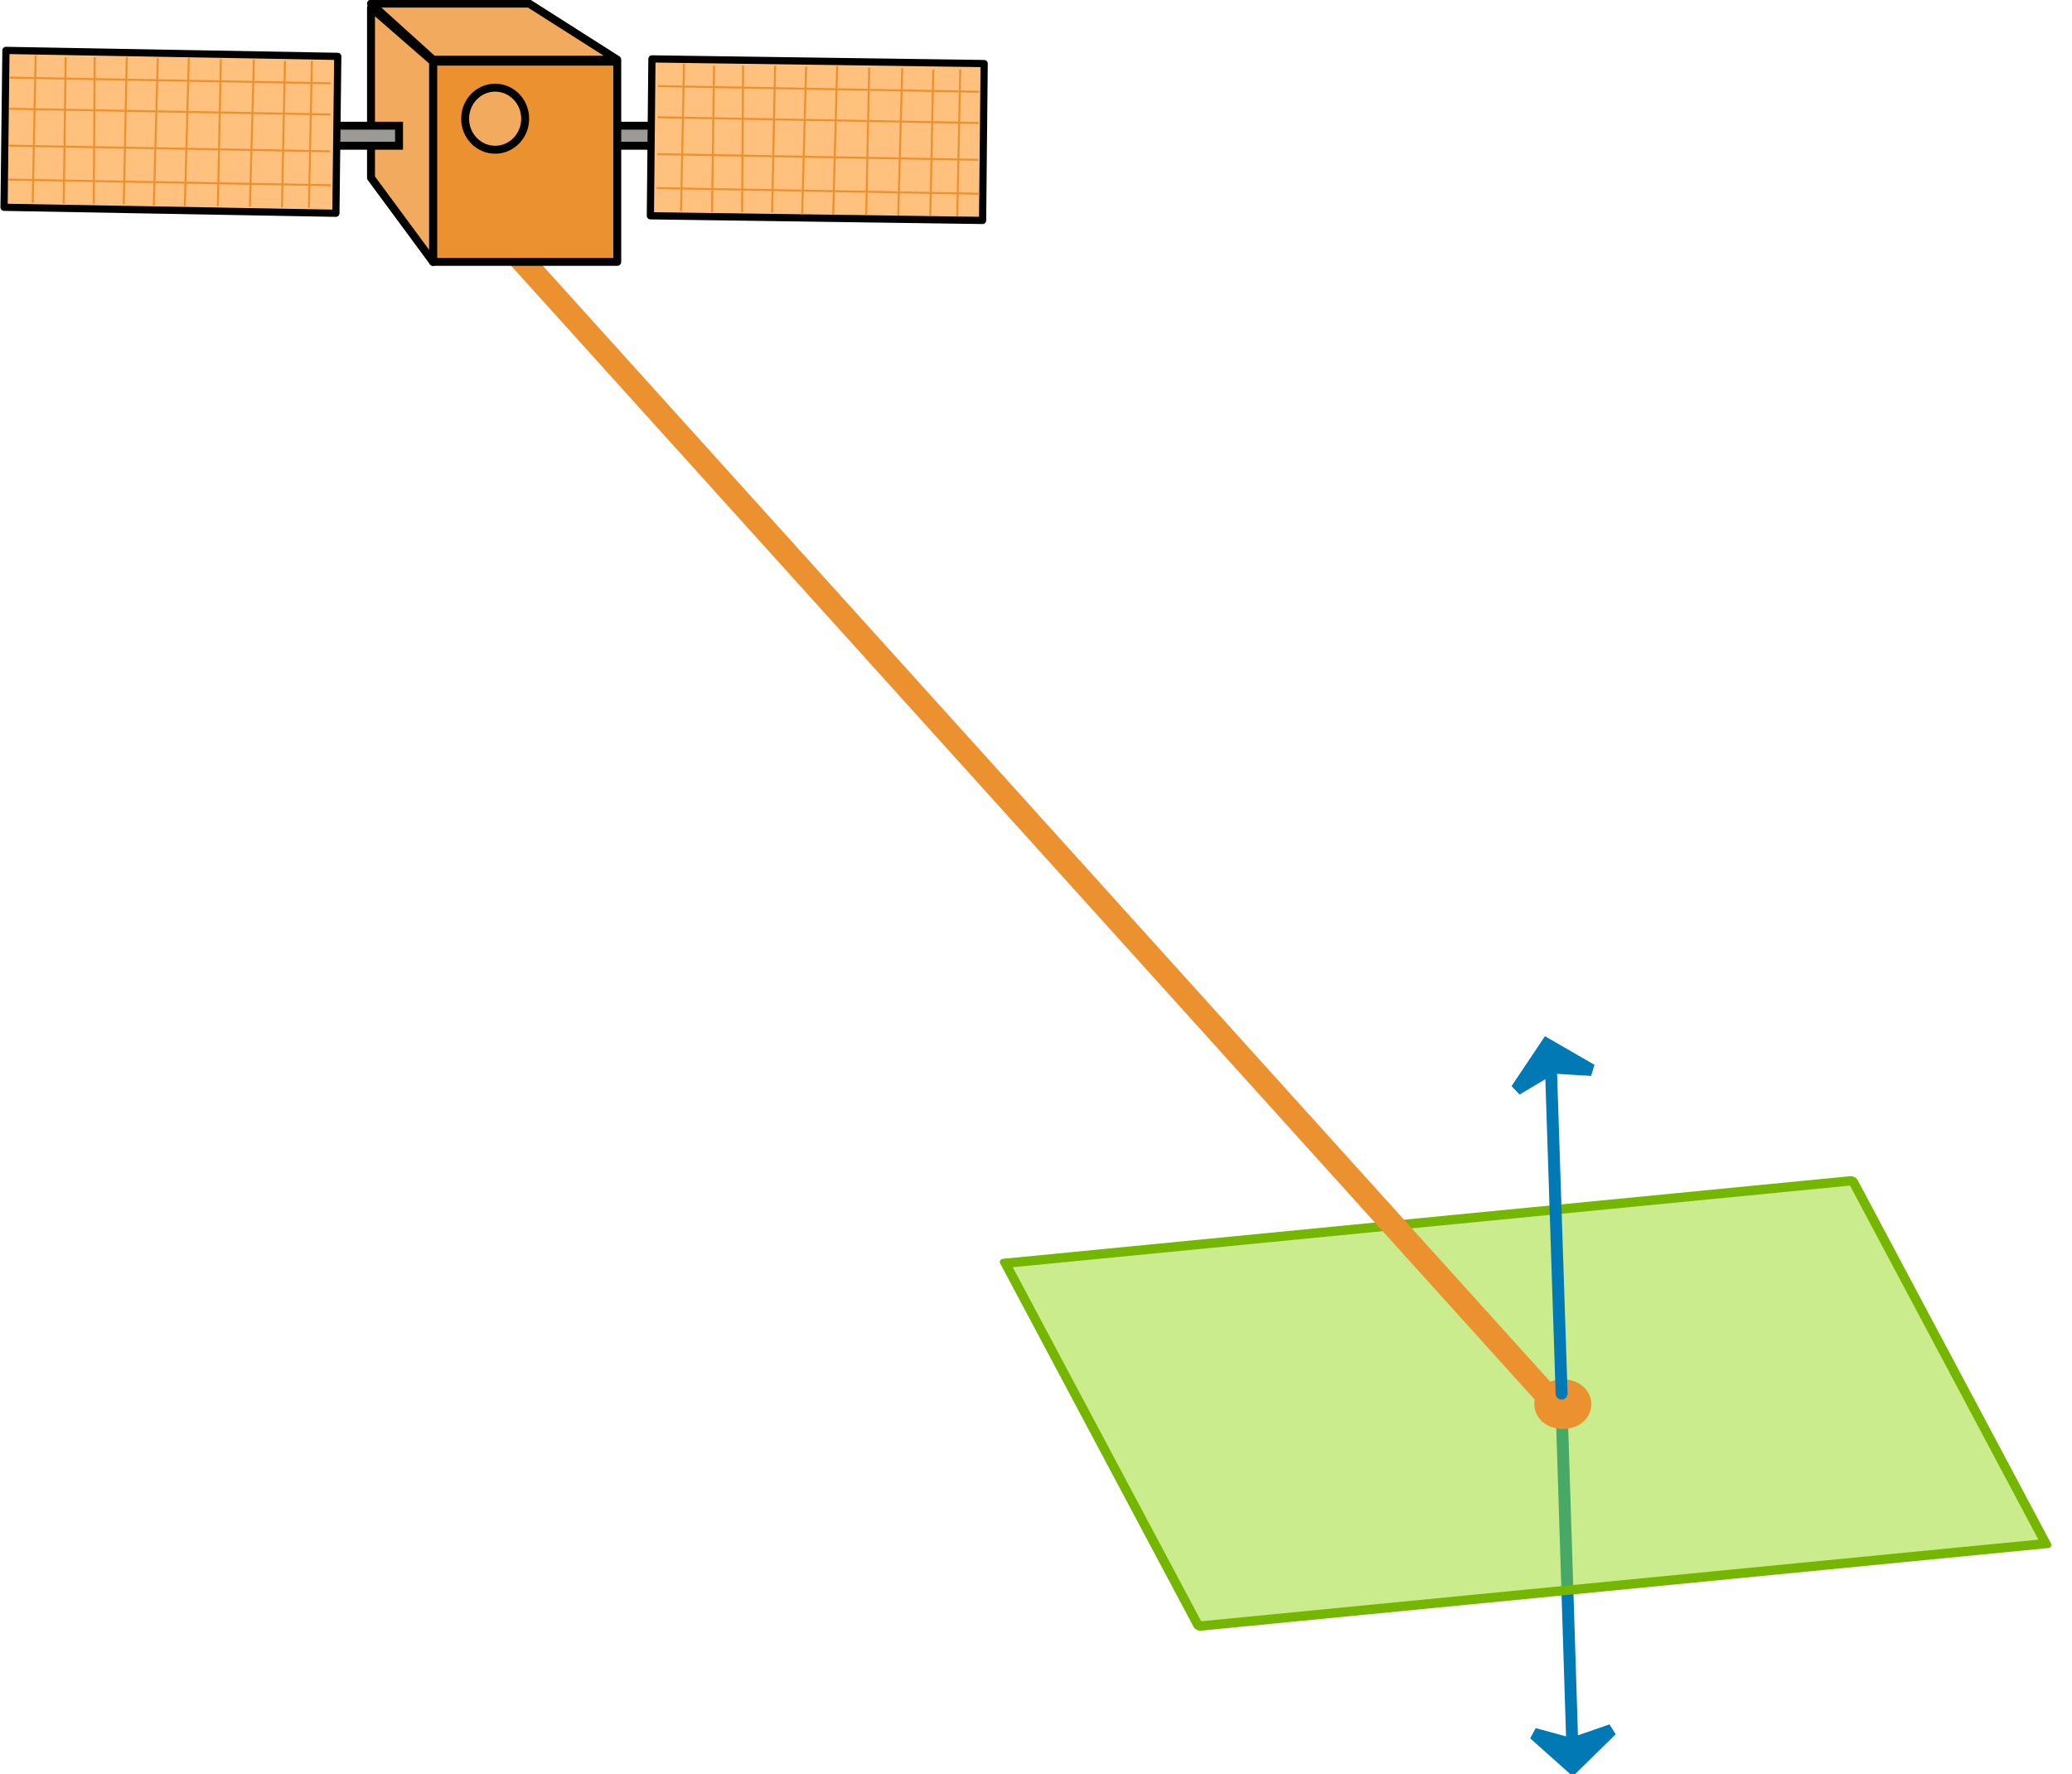 <svg xmlns="http://www.w3.org/2000/svg" viewBox="0 0 173.55 148.59"><g stroke="#0079b4" fill="#0079b4"><path d="M128.5 145.2l3.224 2.874 3.252-3.198-3.369 1.166zM131.7 146.3l-.887-27.961"/></g><path transform="matrix(.995 -.097 .47 .883 -3200.3 2484.9)" stroke-linejoin="round" fill-opacity=".49" stroke="#75b600" stroke-linecap="round" stroke-width=".846" fill="#93d915" d="M4348.1-2216.7h71.324v34.422H4348.1z"/><path d="M41.09 18.88l89.815 99.466" stroke="#eb9130" stroke-width="1.97" fill="none"/><g transform="translate(-19.61 -235.12) scale(.664)"><path d="M105.38 369.95h9.344v2.525h-9.597z" stroke="#000" fill="#9b9a96"/><rect transform="matrix(1 .014 -.01 1 0 0)" ry="0" height="19.786" width="41.908" y="359.91" x="115.37" stroke-linejoin="round" stroke="#000" stroke-linecap="round" stroke-width=".908" fill="#ffc17d"/><path stroke-linejoin="round" stroke="#000" stroke-linecap="round" fill="#eb9130" d="M84.162 361.87h23.234v25.254H84.162z"/><path d="M84.162 361.87l-7.829-6.819v21.467l7.829 10.607zM84.162 361.62h23.234l-11.112-7.071H76.333z" stroke-linejoin="round" stroke="#000" fill="#f1aa5e"/><path d="M70.525 369.95h9.344v2.525h-9.596z" stroke="#000" fill="#9b9a96"/><rect transform="matrix(1 .018 -.012 1 0 0)" ry="0" height="19.786" width="41.858" y="359.83" x="34.6" stroke-linejoin="round" stroke="#000" stroke-linecap="round" stroke-width=".908" fill="#ffc17d"/><path d="M95.781 369.066c0 2.162-1.696 3.915-3.788 3.915s-3.788-1.753-3.788-3.915 1.696-3.914 3.788-3.914 3.788 1.753 3.788 3.914z" stroke-linejoin="round" stroke="#000" stroke-linecap="round" fill="#f1aa5e"/><g stroke="#eb9130" stroke-width=".25" fill="#f1aa5e"><path d="M30.749 363.884l40.512.715M71.209 368.534l-40.502-.72M30.655 372.464l40.501.715M30.581 376.744l40.702.715M34.034 361.054l-.379 18.625M37.822 361.304l-.253 18.498M41.483 361.304l-.126 18.498M45.524 361.304l-.379 18.562M49.438 361.434l-.505 18.625M53.353 361.364l-.505 18.751M57.393 361.554l-.379 18.562M61.56 361.624l-.505 18.562M65.479 361.804L65.1 380.24M68.879 361.744l-.379 18.562"/></g><g stroke="#eb9130" stroke-width=".25" fill="#f1aa5e"><path d="M112.534 364.956l40.512.714M152.994 369.606l-40.502-.72M112.44 373.536l40.501.714M112.366 377.816l40.702.714M115.819 362.126l-.379 18.625M119.607 362.376l-.253 18.498M123.268 362.376l-.126 18.498M127.309 362.376l-.379 18.562M131.223 362.506l-.505 18.625M135.138 362.436l-.505 18.75M139.178 362.626l-.379 18.562M143.345 362.696l-.505 18.562M147.264 362.876l-.379 18.435M150.664 362.816l-.379 18.562"/></g></g><path d="M3329.6 285.75c0 .732-.96 1.326-2.145 1.326s-2.145-.594-2.145-1.326c0-.732.96-1.326 2.145-1.326s2.145.594 2.145 1.326z" transform="matrix(.824 0 0 1.003 -2610.92 -169.02)" stroke-linejoin="round" stroke="#eb9130" stroke-linecap="round" stroke-width="1.5" fill="#eb9130"/><g stroke="#0079b4" fill="#0079b4"><path d="M133.3 89.6l-3.74-2.16-2.536 3.792 3.063-1.826z"/><path d="M130.8 116.7l-.887-27.068" stroke-linecap="round"/></g></svg>